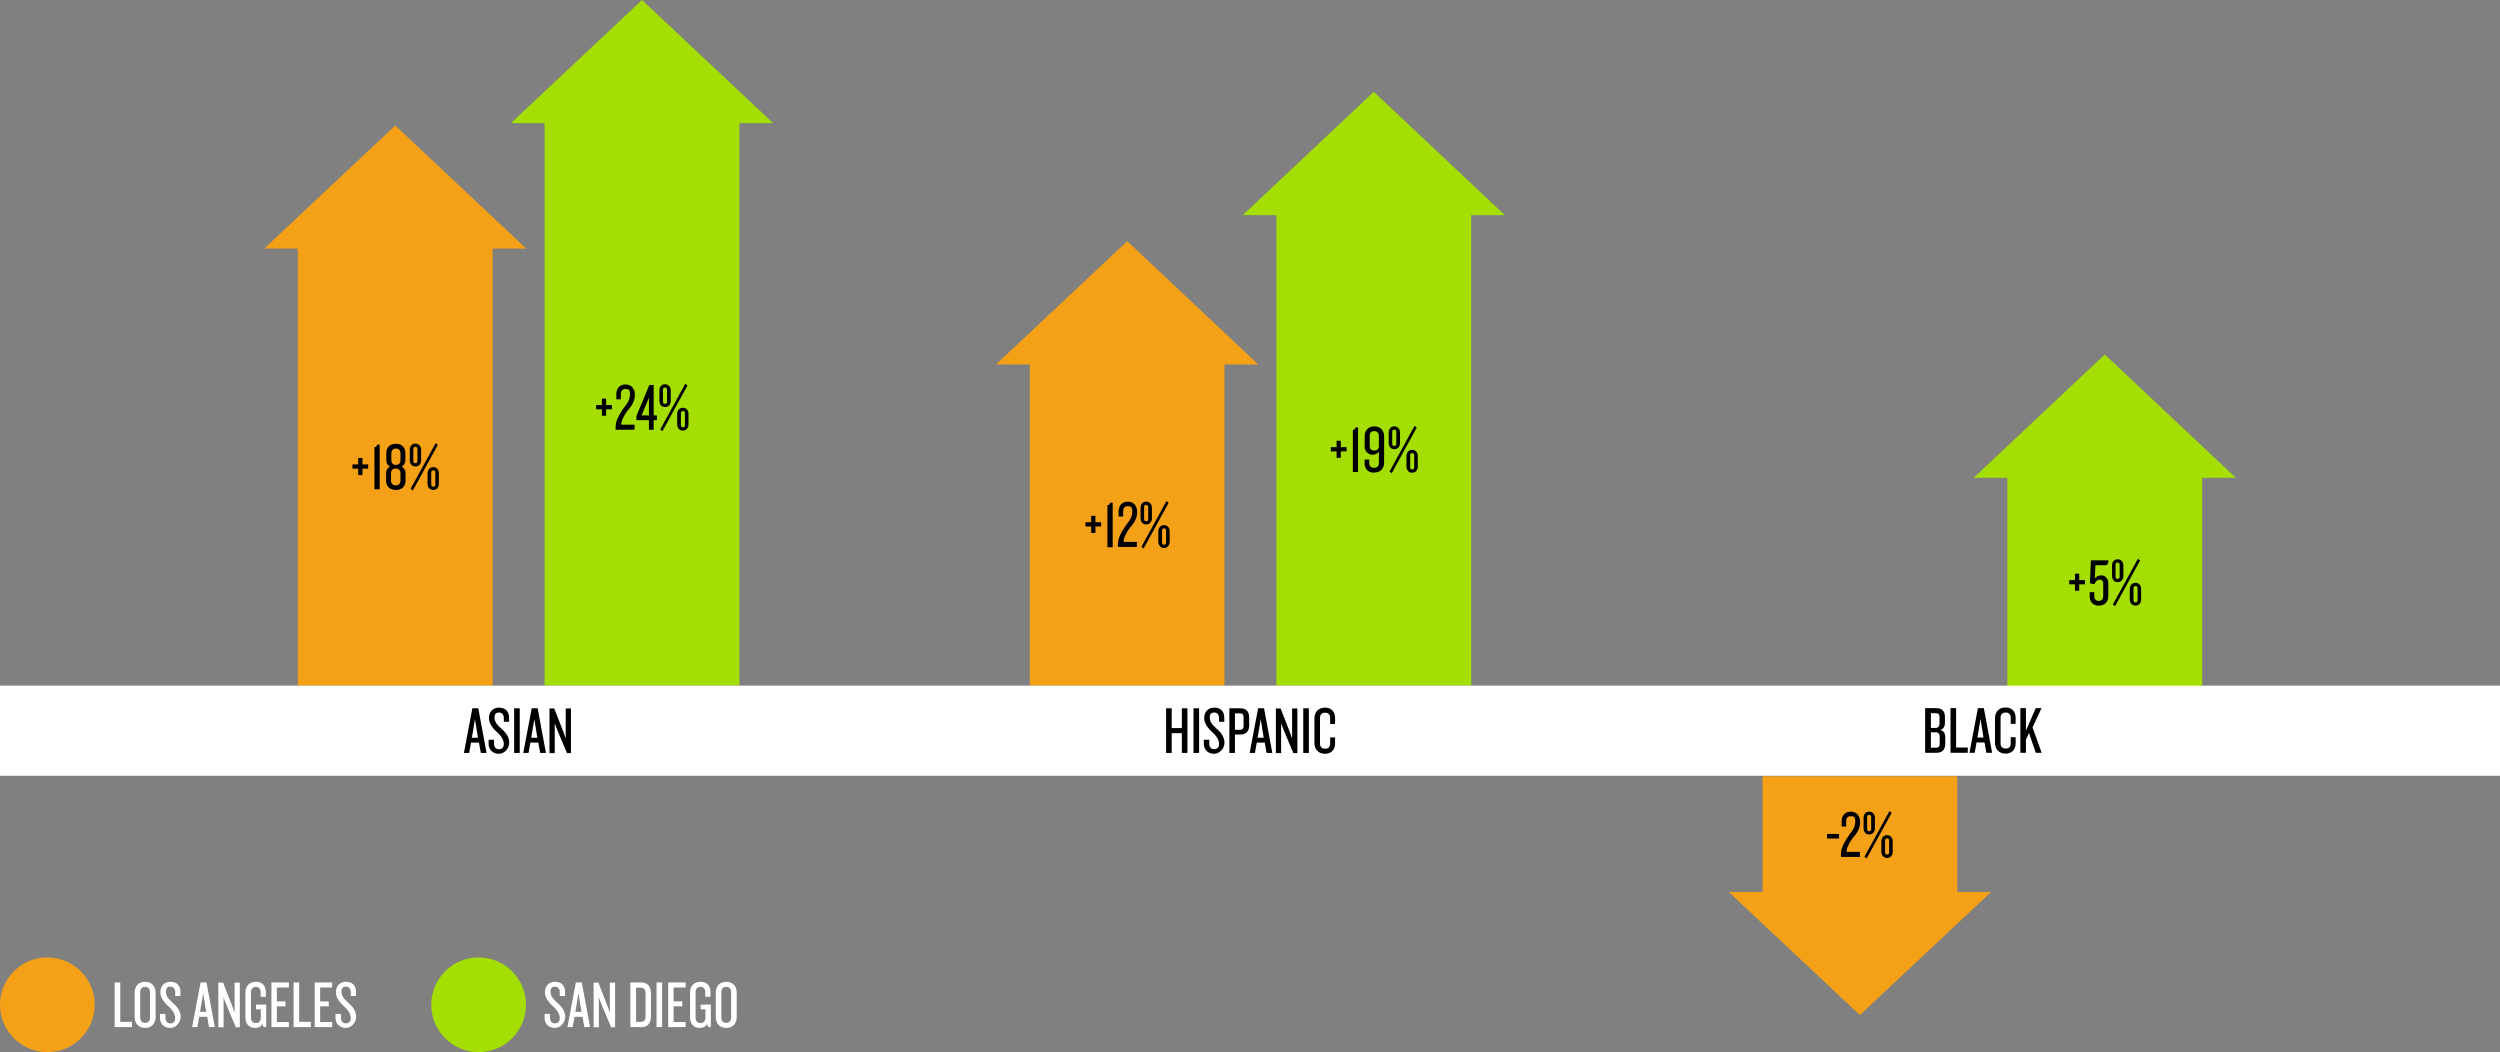 <?xml version="1.0" encoding="UTF-8"?><svg xmlns="http://www.w3.org/2000/svg" viewBox="0 0 1478.2 622.1"><rect x="0" y="0" width="1478.2" height="622.1" fill="#808080" stroke="none"/><g isolation="isolate"><g id="b"><g id="c"><g><polygon points="1322 282.5 1244.5 209.6 1167 282.5 1186.9 282.5 1186.9 405.9 1302.1 405.9 1302.1 282.5 1322 282.5" fill="#a4de02" mix-blend-mode="multiply"/><g><path d="m1229.4,345.5v3.8h-2.5v-3.8h-3.4v-2.5h3.4v-3.8h2.5v3.8h3.4v2.5h-3.4Z"/><path d="m1244.1,334.2h-5.1l-.4,7.9c.7-1.1,2.1-1.9,4-1.9s4,1.8,4,4.4v7.9c0,3.4-2.1,5.6-5.7,5.6s-5.3-2.6-5.3-5.4v-2.6h2.7v2.3c0,1.7.9,2.9,2.6,2.9s2.7-1,2.7-2.9v-7.4c0-1.5-.8-2.3-2.1-2.3s-2.7,1.3-3.1,2.7l-2.7-.5.6-13.6h10.4c-.1,2.4-.8,3-2.6,3Z"/><path d="m1252.1,344.2c-1.9,0-3.3-1.4-3.3-3.7v-6.1c0-2.3,1.4-3.7,3.3-3.7s3.4,1.4,3.4,3.7v6.1c0,2.3-1.4,3.7-3.4,3.7Zm-1.5,14.2l-1.3-1,14.8-27,1.3,1-14.8,27Zm2.7-24.6c0-.7-.5-1.2-1.2-1.2s-1.2.5-1.2,1.2v7.3c0,.7.5,1.2,1.2,1.2s1.2-.5,1.2-1.2v-7.3Zm9.4,24.3c-1.9,0-3.4-1.4-3.4-3.7v-6.1c0-2.3,1.5-3.7,3.4-3.7s3.3,1.4,3.3,3.7v6.1c0,2.3-1.4,3.7-3.3,3.7Zm1.2-10.4c0-.7-.5-1.2-1.2-1.2s-1.2.5-1.2,1.2v7.3c0,.7.5,1.2,1.2,1.2s1.2-.5,1.2-1.2v-7.3Z"/></g><polygon points="1022.2 527.4 1099.7 600.2 1177.3 527.4 1157.3 527.4 1157.3 459 1042.2 459 1042.2 527.4 1022.2 527.4" fill="#f4a117" mix-blend-mode="multiply"/><g><path d="m1080.3,495.8v-2.7h7.1v2.7h-7.1Z"/><path d="m1095.2,495.9c-2.5,3.5-3.4,6.1-3.4,7.8h7.9v3h-11.2v-1.2c0-3.2.8-5.8,4.8-11.7,2.6-3.2,3.7-5.3,3.7-8.1s-.9-3.1-2.7-3.1-2.7,1.1-2.7,3v3.1h-2.7v-3c0-3.1,1.8-5.8,5.4-5.8s5.6,2.7,5.6,6.2-1.8,6.7-4.8,9.8Z"/><path d="m1105.2,493.4c-1.9,0-3.3-1.4-3.3-3.7v-6.1c0-2.3,1.4-3.7,3.3-3.7s3.4,1.4,3.4,3.7v6.1c0,2.3-1.4,3.7-3.4,3.7Zm-1.5,14.2l-1.3-1,14.8-27,1.3,1-14.8,27Zm2.7-24.6c0-.7-.5-1.2-1.2-1.2s-1.2.5-1.2,1.2v7.3c0,.7.5,1.2,1.2,1.2s1.2-.5,1.2-1.2v-7.3Zm9.4,24.3c-1.9,0-3.4-1.4-3.4-3.7v-6.1c0-2.3,1.5-3.7,3.4-3.7s3.3,1.4,3.3,3.7v6.1c0,2.3-1.4,3.7-3.3,3.7Zm1.2-10.4c0-.7-.5-1.2-1.2-1.2s-1.2.5-1.2,1.2v7.2c0,.7.5,1.2,1.2,1.2s1.2-.5,1.2-1.2v-7.2Z"/></g><polygon points="889.8 127.2 812.3 54.3 734.8 127.2 754.7 127.2 754.7 405.4 869.9 405.4 869.9 127.2 889.8 127.2" fill="#a4de02" mix-blend-mode="multiply"/><polygon points="744 215.5 666.5 142.6 588.9 215.5 608.9 215.5 608.9 405.4 724 405.4 724 215.5 744 215.5" fill="#f4a117" mix-blend-mode="multiply"/><g><path d="m792.8,266.9v3.8h-2.5v-3.8h-3.4v-2.5h3.4v-3.8h2.5v3.8h3.4v2.5h-3.4Z"/><path d="m799.9,279v-24.8c1.1,0,1.5-.8,1.5-1.5h1.6v26.4h-3.1Z"/><path d="m812.5,279.5c-3.6,0-5.6-2.3-5.6-5.3v-2.5h2.7v2.1c0,1.9,1.2,2.8,3,2.8s2.7-1.1,2.7-2.9v-6.7c-.8,1.1-1.9,1.9-4,1.9s-4.4-2.1-4.4-4.6v-6.3c0-3.4,2.1-5.9,5.7-5.9s5.8,2.4,5.8,5.9v15.5c0,3.6-2.2,5.9-5.8,5.9Zm2.8-21.8c0-1.5-.9-2.8-2.7-2.8s-2.7,1.1-2.7,2.6v6.4c0,1.4.9,2.5,2.7,2.5s2.7-1.1,2.7-2.5v-6.2Z"/><path d="m824.4,265.6c-1.9,0-3.3-1.4-3.3-3.7v-6.1c0-2.3,1.4-3.7,3.3-3.7s3.4,1.4,3.4,3.7v6.1c0,2.3-1.4,3.7-3.4,3.7Zm-1.5,14.2l-1.3-1,14.8-27,1.3,1-14.8,27Zm2.7-24.6c0-.7-.5-1.2-1.2-1.2s-1.2.5-1.2,1.2v7.3c0,.7.5,1.2,1.2,1.2s1.2-.5,1.2-1.2v-7.3Zm9.4,24.3c-1.9,0-3.4-1.4-3.4-3.7v-6.1c0-2.3,1.5-3.7,3.4-3.7s3.3,1.4,3.3,3.7v6.1c0,2.3-1.4,3.7-3.3,3.7Zm1.2-10.4c0-.7-.5-1.2-1.2-1.2s-1.2.5-1.2,1.2v7.3c0,.7.5,1.2,1.2,1.2s1.2-.5,1.2-1.2v-7.3Z"/></g><g><path d="m647.7,311.3v3.8h-2.5v-3.8h-3.4v-2.5h3.4v-3.8h2.5v3.8h3.4v2.5h-3.4Z"/><path d="m654.8,323.5v-24.8c1.1,0,1.5-.8,1.5-1.5h1.6v26.4h-3.1Z"/><path d="m667.7,312.6c-2.5,3.5-3.4,6.1-3.4,7.8h7.9v3h-11.2v-1.2c0-3.2.8-5.8,4.8-11.7,2.6-3.2,3.7-5.3,3.7-8.1s-.9-3.1-2.7-3.1-2.7,1.1-2.7,3v3.1h-2.7v-3c0-3.1,1.8-5.8,5.4-5.8s5.6,2.7,5.6,6.2-1.8,6.7-4.8,9.8Z"/><path d="m677.7,310.1c-1.9,0-3.3-1.4-3.3-3.7v-6.1c0-2.3,1.4-3.7,3.3-3.7s3.4,1.4,3.4,3.7v6.1c0,2.3-1.4,3.7-3.4,3.7Zm-1.5,14.2l-1.3-1,14.8-27,1.3,1-14.8,27Zm2.7-24.6c0-.7-.5-1.2-1.2-1.2s-1.2.5-1.2,1.2v7.3c0,.7.5,1.2,1.2,1.2s1.2-.5,1.2-1.2v-7.3Zm9.4,24.3c-1.9,0-3.4-1.4-3.4-3.7v-6.1c0-2.3,1.5-3.7,3.4-3.7s3.3,1.4,3.3,3.7v6.1c0,2.3-1.4,3.7-3.3,3.7Zm1.2-10.4c0-.7-.5-1.2-1.2-1.2s-1.2.5-1.2,1.2v7.3c0,.7.5,1.2,1.2,1.2s1.2-.5,1.2-1.2v-7.3Z"/></g><polygon points="457.1 72.8 379.6 0 302.1 72.8 322 72.8 322 405.4 437.2 405.4 437.2 72.8 457.1 72.8" fill="#a4de02" mix-blend-mode="multiply"/><polygon points="311.2 147 233.7 74.2 156.2 147 176.1 147 176.1 405.4 291.3 405.4 291.3 147 311.2 147" fill="#f4a117" mix-blend-mode="multiply"/><g><path d="m358.4,242v3.8h-2.5v-3.8h-3.4v-2.5h3.4v-3.8h2.5v3.8h3.4v2.5h-3.4Z"/><path d="m370.7,243.3c-2.5,3.5-3.4,6.1-3.4,7.8h7.9v3h-11.2v-1.2c0-3.2.8-5.8,4.8-11.7,2.6-3.2,3.7-5.3,3.7-8.1s-.9-3.1-2.7-3.1-2.7,1.1-2.7,3v3.1h-2.7v-3c0-3.1,1.8-5.8,5.4-5.8s5.6,2.7,5.6,6.2-1.8,6.7-4.8,9.8Z"/><path d="m386.5,248.4v5.7h-2.8v-5.7h-7.4v-2.4l7.6-18.3h2.6v17.9h1.9v2.8h-1.9Zm-2.8-13.3l-4.3,10.5h4.3v-10.5Z"/><path d="m393.2,240.7c-1.9,0-3.3-1.4-3.3-3.7v-6.1c0-2.3,1.4-3.7,3.3-3.7s3.4,1.4,3.4,3.7v6.1c0,2.3-1.4,3.7-3.4,3.7Zm-1.5,14.2l-1.3-1,14.8-27,1.3,1-14.8,27Zm2.7-24.6c0-.7-.5-1.2-1.2-1.2s-1.2.5-1.2,1.2v7.3c0,.7.5,1.2,1.2,1.2s1.2-.5,1.2-1.2v-7.3Zm9.4,24.3c-1.9,0-3.4-1.4-3.4-3.7v-6.1c0-2.3,1.5-3.7,3.4-3.7s3.3,1.4,3.3,3.7v6.1c0,2.3-1.4,3.7-3.3,3.7Zm1.2-10.4c0-.7-.5-1.2-1.2-1.2s-1.2.5-1.2,1.2v7.3c0,.7.5,1.2,1.2,1.2s1.2-.5,1.2-1.2v-7.3Z"/></g><g><path d="m214.3,277.1v3.8h-2.5v-3.8h-3.4v-2.5h3.4v-3.8h2.5v3.8h3.4v2.5h-3.4Z"/><path d="m221.4,289.2v-24.8c1.1,0,1.5-.8,1.5-1.5h1.6v26.4h-3.1Z"/><path d="m234,289.7c-3.6,0-5.7-2.2-5.7-5.5v-4.4c0-1.9,1-3.3,2.3-3.9-1.3-.6-2.2-2-2.2-3.9v-4.1c0-3.3,2.1-5.5,5.7-5.5s5.6,2.2,5.6,5.5v4.1c0,1.9-1,3.3-2.2,3.9,1.2.6,2.3,2,2.3,3.9v4.4c0,3.3-2.1,5.5-5.7,5.5Zm2.8-10.1c0-1.2-.9-2.6-2.8-2.6s-2.8,1.3-2.8,2.6v4.6c0,1.7,1.2,2.8,2.8,2.8s2.8-1,2.8-2.8v-4.6Zm0-11.6c0-1.7-1.1-2.8-2.7-2.8s-2.7,1-2.7,2.8v4.3c0,1.3.8,2.6,2.7,2.6s2.7-1.3,2.7-2.6v-4.3Z"/><path d="m245.6,275.8c-1.9,0-3.3-1.4-3.3-3.7v-6.1c0-2.3,1.4-3.7,3.3-3.7s3.4,1.4,3.4,3.7v6.1c0,2.3-1.4,3.7-3.4,3.7Zm-1.5,14.2l-1.3-1,14.8-27,1.3,1-14.8,27Zm2.7-24.6c0-.7-.5-1.2-1.2-1.2s-1.2.5-1.2,1.2v7.3c0,.7.5,1.2,1.2,1.2s1.2-.5,1.2-1.2v-7.3Zm9.4,24.3c-1.9,0-3.4-1.4-3.4-3.7v-6.1c0-2.3,1.5-3.7,3.4-3.7s3.3,1.4,3.3,3.7v6.1c0,2.3-1.4,3.7-3.3,3.7Zm1.2-10.4c0-.7-.5-1.2-1.2-1.2s-1.2.5-1.2,1.2v7.3c0,.7.5,1.2,1.2,1.2s1.2-.5,1.2-1.2v-7.3Z"/></g><rect y="405.4" width="1478.2" height="53.3" fill="#fff"/><g><path d="m698.8,445.2v-11.7h-6v11.7h-3.3v-26.4h3.3v11.7h6v-11.7h3.3v26.4h-3.3Z"/><path d="m705.7,445.2v-26.4h3.3v26.4h-3.3Z"/><path d="m717.9,445.7c-3.7,0-6.1-2.5-6.1-5.9v-2.4h3.2v2.1c0,2.2,1,3.5,2.9,3.5s2.9-1.2,2.9-3.1-1-4.2-3.7-6.7c-2.4-2.1-5.1-5.2-5.1-8.6s2.1-6.2,6-6.2,5.9,2.5,5.9,5.9v2.5h-3.1v-2.1c0-2-.9-3.4-2.8-3.4s-2.7,1-2.7,2.7c0,2.6,1,4.1,4.1,6.9,3.1,2.7,4.6,5.2,4.6,8.4s-2.9,6.4-6.1,6.4Z"/><path d="m733.3,434.3h-3.1v10.9h-3.3v-26.4h6.4c3.4,0,5.3,1.8,5.3,5.4v4.7c0,3.6-1.9,5.4-5.3,5.4Zm2-10.2c0-1.5-.6-2.3-1.9-2.3h-3.2v9.7h3.2c1.4,0,1.9-.9,1.9-2.3v-5Z"/><path d="m748.9,445.2l-1.1-6.1h-4.7l-1.1,6.1h-3.1l5-26.4h3.5l4.9,26.4h-3.4Zm-3.4-20.3l-1.9,11.3h3.6l-1.8-11.3Z"/><path d="m764.7,445.2l-5.5-13.1-1.7-4.4v17.6h-3.1v-26.4h2.8l5.2,13.3,1.6,4.5v-17.8h3.1v26.4h-2.4Z"/><path d="m770.6,445.2v-26.4h3.3v26.4h-3.3Z"/><path d="m783.4,445.7c-4,0-6.2-2.9-6.2-6.3v-14.7c0-3.4,2.1-6.3,6.2-6.3s6,2.7,6,6.1v3.6h-2.9v-3.7c0-1.8-1-3-3-3s-3,1.3-3,2.9v15.5c0,1.7,1,2.9,3,2.9s3-1.2,3-3v-3.7h2.9v3.6c0,3.4-2,6.1-6,6.1Z"/></g><g><path d="m284.3,445.2l-1.1-6.1h-4.7l-1.1,6.1h-3.1l5-26.4h3.5l4.9,26.4h-3.4Zm-3.4-20.3l-1.9,11.3h3.6l-1.8-11.3Z"/><path d="m295,445.7c-3.7,0-6.1-2.5-6.1-5.9v-2.4h3.2v2.1c0,2.2,1,3.5,2.9,3.5s2.9-1.2,2.9-3.1-1-4.2-3.7-6.7c-2.4-2.1-5.1-5.2-5.1-8.6s2.1-6.2,6-6.2,5.9,2.5,5.9,5.9v2.5h-3.1v-2.1c0-2-.9-3.4-2.8-3.4s-2.7,1-2.7,2.7c0,2.6,1,4.1,4.1,6.9,3.1,2.7,4.6,5.2,4.6,8.4s-2.9,6.4-6.1,6.4Z"/><path d="m304,445.2v-26.4h3.3v26.4h-3.3Z"/><path d="m319.4,445.2l-1.1-6.1h-4.7l-1.1,6.1h-3.1l5-26.4h3.5l4.9,26.4h-3.4Zm-3.4-20.3l-1.9,11.3h3.6l-1.8-11.3Z"/><path d="m335.2,445.2l-5.5-13.1-1.7-4.4v17.6h-3.1v-26.4h2.8l5.2,13.3,1.6,4.5v-17.8h3.1v26.4h-2.4Z"/></g><g><path d="m1144.9,445.1h-6.6v-26.4h6.5c3.4,0,5.2,1.7,5.2,5.3v3.3c0,2.3-.9,3.8-2.8,4.3,2.1.5,3,2.1,3,4.3v3.9c0,3.6-1.9,5.3-5.3,5.3Zm1.9-21.2c0-1.4-.6-2.2-2-2.2h-3.1v8.7h2.8c1.5,0,2.3-.9,2.3-2.6v-3.9Zm.1,11.7c0-1.7-.8-2.6-2.3-2.6h-2.9v9.1h3.2c1.4,0,2-.8,2-2.2v-4.3Z"/><path d="m1153.3,445.1v-26.4h3.3v23.3h6.9v3.1h-10.1Z"/><path d="m1174.5,445.1l-1.1-6.1h-4.7l-1.1,6.1h-3.1l5-26.4h3.5l4.9,26.4h-3.4Zm-3.4-20.3l-1.9,11.3h3.6l-1.8-11.3Z"/><path d="m1185.8,445.6c-4,0-6.2-2.9-6.2-6.3v-14.7c0-3.4,2.1-6.3,6.2-6.3s6,2.7,6,6.1v3.6h-2.9v-3.7c0-1.8-1-3-3-3s-3,1.3-3,2.9v15.5c0,1.7,1,2.9,3,2.9s3-1.2,3-3v-3.7h2.9v3.6c0,3.4-2,6.1-6,6.1Z"/><path d="m1203.7,445.1l-4-11.7-1.8,4v7.7h-3.3v-26.4h3.3v13.3l5.8-13.3h3.4l-5.3,11.4,5.4,15h-3.5Z"/></g><g><path d="m67.8,607.3v-26.4h3.3v23.3h6.9v3.1h-10.1Z" fill="#fff"/><path d="m85.8,607.8c-4,0-6.2-2.7-6.2-6.5v-14.3c0-3.7,2.2-6.5,6.2-6.5s6.2,2.8,6.2,6.5v14.3c0,3.8-2.2,6.5-6.2,6.5Zm2.9-21.2c0-1.8-1-3.1-2.9-3.1s-2.9,1.3-2.9,3.1v15.1c0,1.8,1,3.1,2.9,3.1s2.9-1.3,2.9-3.1v-15.1Z" fill="#fff"/><path d="m100.7,607.8c-3.7,0-6.1-2.5-6.1-5.9v-2.4h3.2v2.1c0,2.2,1,3.5,2.9,3.5s2.9-1.2,2.9-3.1-1-4.2-3.7-6.7c-2.4-2.1-5.1-5.2-5.1-8.6s2.1-6.2,6-6.2,5.9,2.5,5.9,5.9v2.5h-3.1v-2.1c0-2-.9-3.4-2.8-3.4s-2.7,1-2.7,2.7c0,2.6,1,4.1,4.1,6.9,3.1,2.7,4.6,5.2,4.6,8.4s-2.9,6.4-6.1,6.4Z" fill="#fff"/><path d="m123.6,607.3l-1.1-6.1h-4.7l-1.1,6.1h-3.1l5-26.4h3.5l4.9,26.4h-3.4Zm-3.4-20.3l-1.9,11.3h3.6l-1.8-11.3Z" fill="#fff"/><path d="m139.4,607.3l-5.5-13.1-1.7-4.4v17.6h-3.1v-26.4h2.8l5.2,13.3,1.6,4.5v-17.8h3.1v26.4h-2.4Z" fill="#fff"/><path d="m155.9,607.3l-.7-1.8c-.8,1.5-2.3,2.3-4.4,2.3-3.6,0-5.7-2.5-5.7-6.3v-14.7c0-3.5,2.2-6.3,6.2-6.3s5.9,2.6,5.9,6.3v2.6h-3.1v-3c0-1.5-.9-2.9-2.8-2.9s-2.9,1.4-2.9,2.9v15.5c0,1.6.9,3,2.9,3s2.9-1.4,2.9-3v-5.1h-2.8v-2.8h6v13.3h-1.5Z" fill="#fff"/><path d="m160.5,607.3v-26.4h10.3v3h-7.1v8.2h5.1v2.9h-5.1v9.3h7.1v3h-10.3Z" fill="#fff"/><path d="m173.6,607.3v-26.4h3.3v23.3h6.9v3.1h-10.1Z" fill="#fff"/><path d="m186.1,607.3v-26.4h10.3v3h-7.1v8.2h5.1v2.9h-5.1v9.3h7.1v3h-10.3Z" fill="#fff"/><path d="m204.5,607.8c-3.7,0-6.1-2.5-6.1-5.9v-2.4h3.2v2.1c0,2.2,1,3.5,2.9,3.5s2.9-1.2,2.9-3.1-1-4.2-3.7-6.7c-2.4-2.1-5.1-5.2-5.1-8.6s2.1-6.2,6-6.2,5.9,2.5,5.9,5.9v2.5h-3.1v-2.1c0-2-.9-3.4-2.8-3.4s-2.7,1-2.7,2.7c0,2.6,1,4.1,4.1,6.9,3.1,2.7,4.6,5.2,4.6,8.4s-2.9,6.4-6.1,6.4Z" fill="#fff"/></g><circle cx="28" cy="594.1" r="28" fill="#f4a117"/><g><path d="m328.1,607.8c-3.7,0-6.1-2.5-6.1-5.9v-2.4h3.2v2.1c0,2.2,1,3.5,2.9,3.5s2.9-1.2,2.9-3.1-1-4.2-3.7-6.7c-2.4-2.1-5.1-5.2-5.1-8.6s2.1-6.2,6-6.2,5.9,2.5,5.9,5.9v2.5h-3.1v-2.1c0-2-.9-3.4-2.8-3.4s-2.7,1-2.7,2.7c0,2.6,1,4.1,4.1,6.9,3.1,2.7,4.6,5.2,4.6,8.4s-2.9,6.4-6.1,6.4Z" fill="#fff"/><path d="m345.5,607.3l-1.1-6.1h-4.7l-1.1,6.1h-3.1l5-26.4h3.5l4.9,26.4h-3.4Zm-3.4-20.3l-1.9,11.3h3.6l-1.8-11.3Z" fill="#fff"/><path d="m361.3,607.3l-5.5-13.1-1.7-4.4v17.6h-3.1v-26.4h2.8l5.2,13.3,1.6,4.5v-17.8h3.1v26.4h-2.4Z" fill="#fff"/><path d="m379,607.3h-6.3v-26.4h6.3c4.2,0,5.9,2.6,5.9,6.5v13.5c0,3.9-1.8,6.5-5.9,6.5Zm2.7-19.9c0-2.2-.8-3.4-2.8-3.4h-2.8v20.2h2.8c2,0,2.8-1.1,2.8-3.3v-13.5Z" fill="#fff"/><path d="m388.2,607.3v-26.4h3.3v26.4h-3.3Z" fill="#fff"/><path d="m395.1,607.3v-26.4h10.3v3h-7.1v8.2h5.1v2.9h-5.1v9.3h7.1v3h-10.3Z" fill="#fff"/><path d="m418.8,607.3l-.7-1.8c-.8,1.5-2.3,2.3-4.4,2.3-3.6,0-5.7-2.5-5.7-6.3v-14.7c0-3.5,2.2-6.3,6.2-6.3s5.9,2.6,5.9,6.3v2.6h-3.1v-3c0-1.5-.9-2.9-2.8-2.9s-2.9,1.4-2.9,2.9v15.5c0,1.6.9,3,2.9,3s2.9-1.4,2.9-3v-5.1h-2.8v-2.8h6v13.3h-1.5Z" fill="#fff"/><path d="m429.4,607.8c-4,0-6.2-2.7-6.2-6.5v-14.3c0-3.7,2.2-6.5,6.2-6.5s6.2,2.8,6.2,6.5v14.3c0,3.8-2.2,6.5-6.2,6.5Zm2.9-21.2c0-1.8-1-3.1-2.9-3.1s-2.9,1.3-2.9,3.1v15.1c0,1.8,1,3.1,2.9,3.1s2.9-1.3,2.9-3.1v-15.1Z" fill="#fff"/></g><circle cx="283" cy="594.1" r="28" fill="#a4de02"/></g></g></g></g></svg>